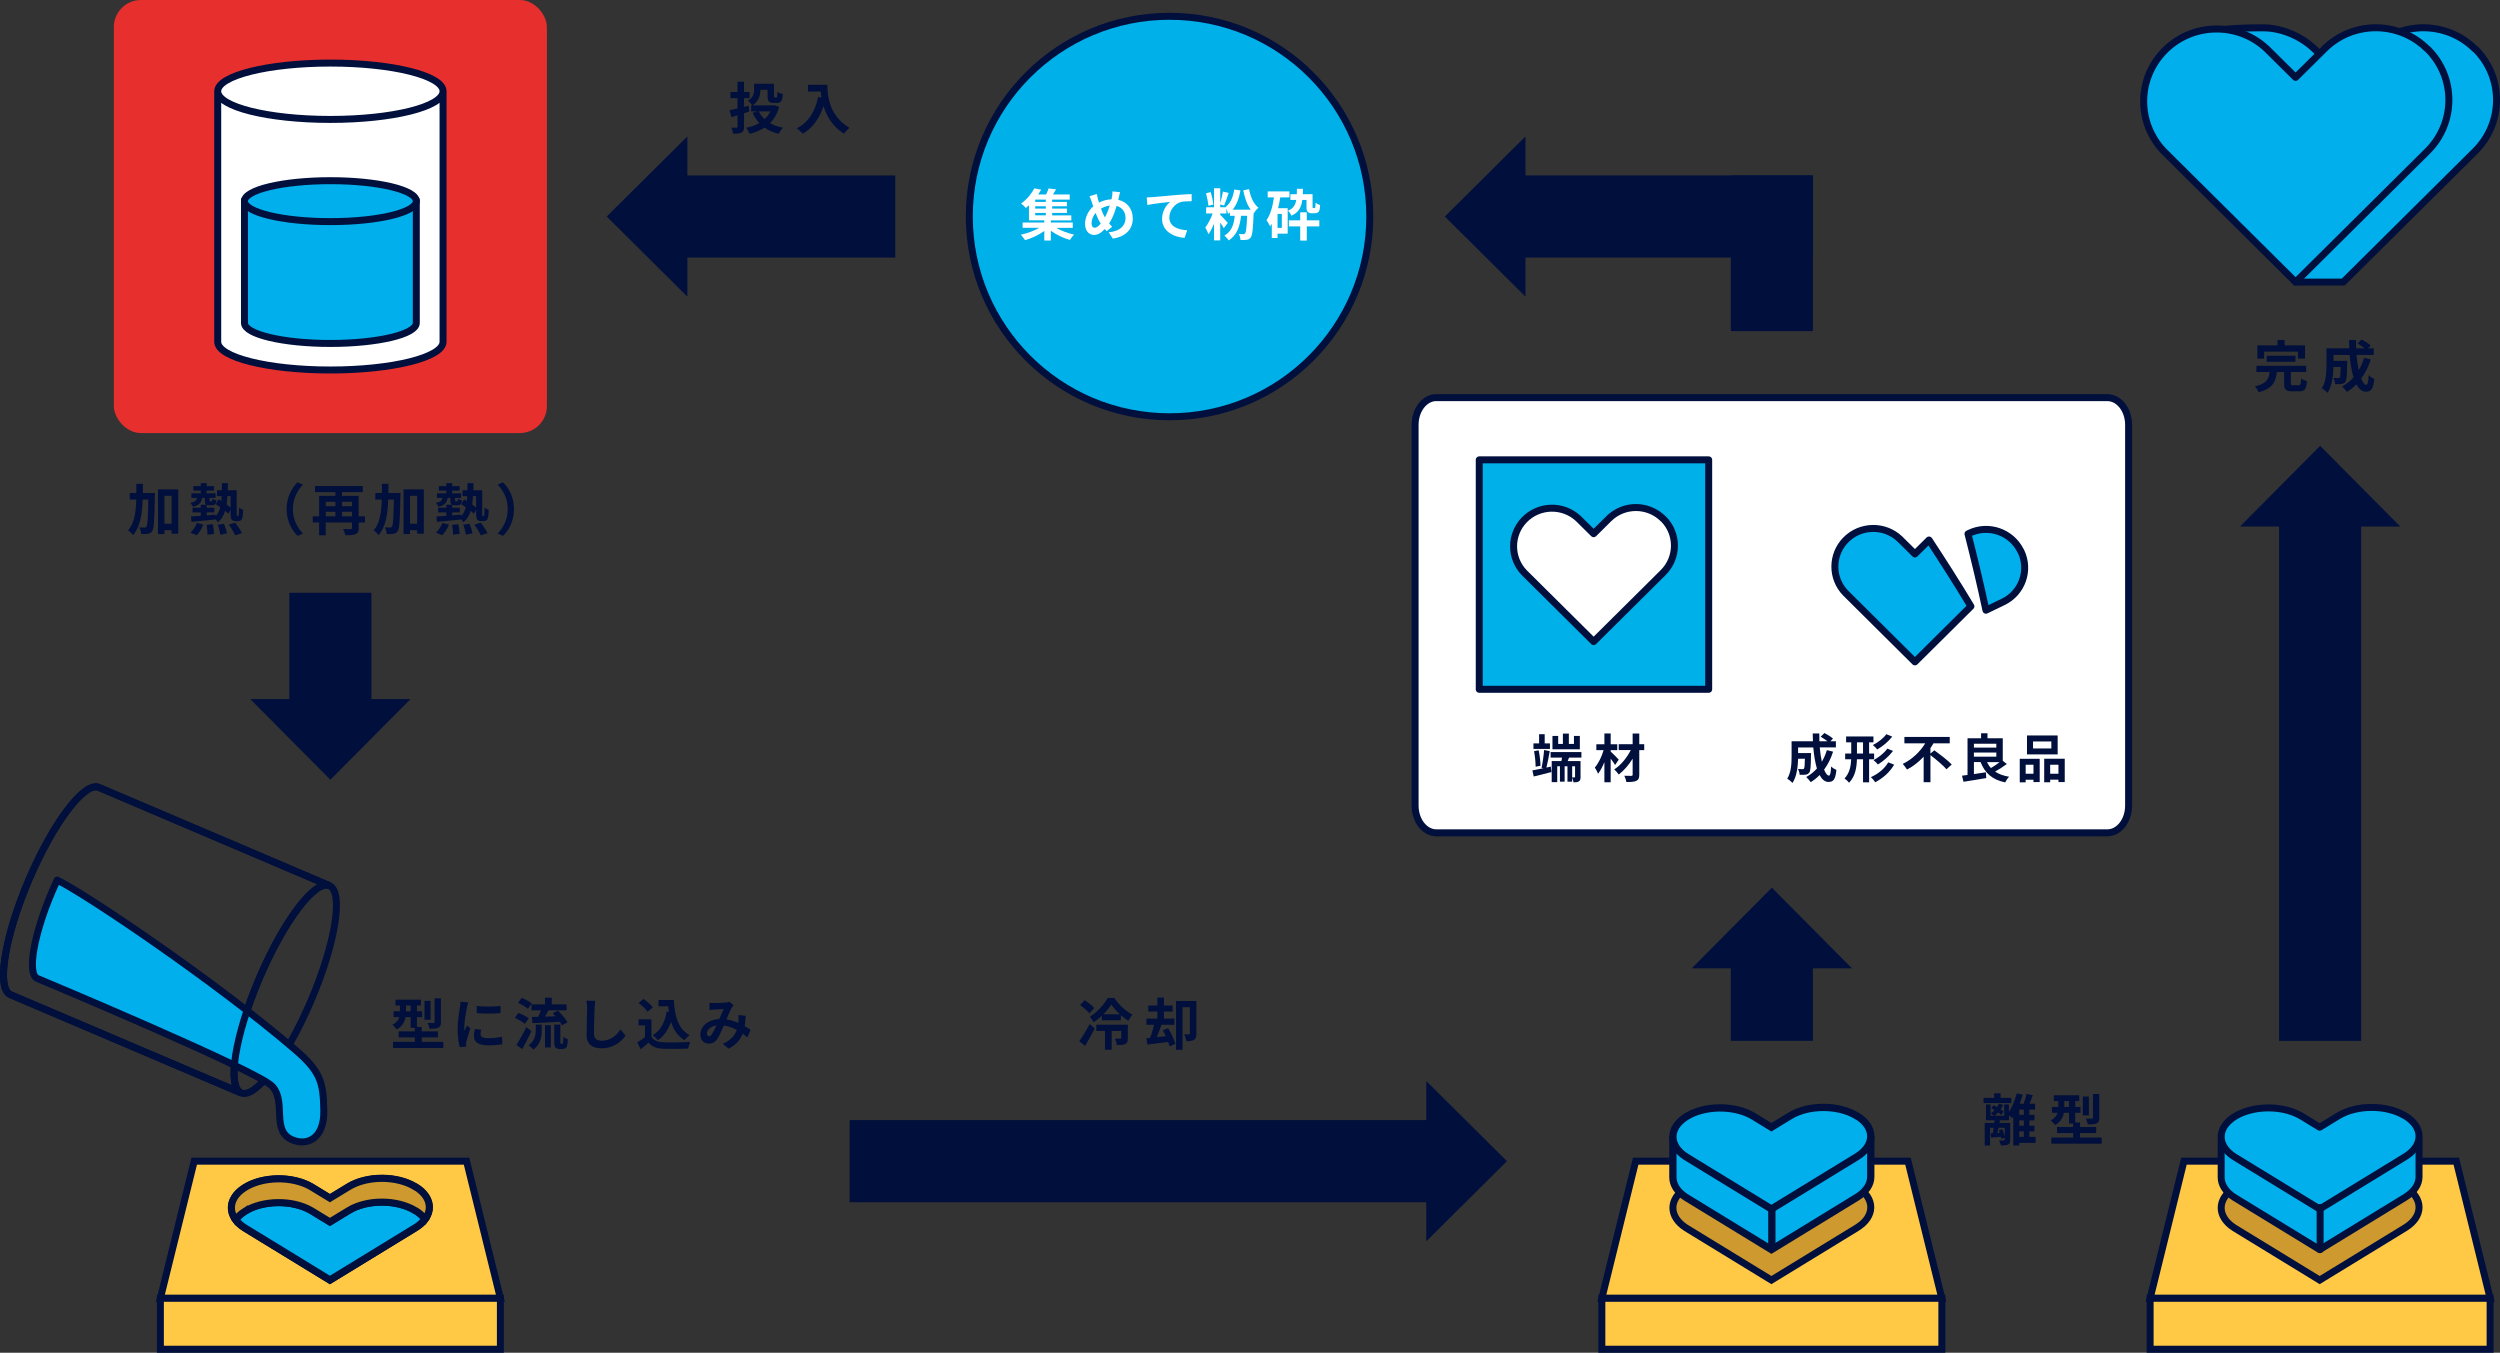<?xml version="1.0" encoding="UTF-8"?>
<svg id="_レイヤー_2" data-name="レイヤー 2" xmlns="http://www.w3.org/2000/svg" viewBox="0 0 716.75 387.82">
  <rect x="0" y="0" width="716.75" height="387.82" fill="#333333" stroke="none"/>
  <defs>
    <style>
      .cls-1 {
        fill: #e72f2e;
      }

      .cls-2, .cls-3, .cls-4, .cls-5 {
        fill: #fff;
      }

      .cls-6, .cls-7, .cls-8, .cls-3, .cls-9, .cls-10, .cls-4, .cls-11, .cls-5, .cls-12 {
        stroke: #000f3c;
      }

      .cls-6, .cls-7, .cls-10 {
        fill: #00afec;
      }

      .cls-6, .cls-8, .cls-3, .cls-9, .cls-10, .cls-4, .cls-11, .cls-5, .cls-12 {
        stroke-width: 2px;
      }

      .cls-6, .cls-8, .cls-10, .cls-4, .cls-5 {
        stroke-linecap: round;
        stroke-linejoin: round;
      }

      .cls-6, .cls-5 {
        fill-rule: evenodd;
      }

      .cls-7 {
        stroke-width: 2.09px;
      }

      .cls-7, .cls-3, .cls-9, .cls-11, .cls-12 {
        stroke-miterlimit: 10;
      }

      .cls-8 {
        fill: #00b0e9;
      }

      .cls-13 {
        fill: #000f3c;
      }

      .cls-9 {
        fill: #ce992e;
      }

      .cls-11 {
        fill: #ffc945;
      }

      .cls-12 {
        fill: none;
      }
    </style>
  </defs>
  <g id="_レイヤー_2-2" data-name="レイヤー 2">
    <g>
      <path class="cls-12" d="M69.12,313.34c-4.1-1.75-1.76-16.47,5.23-32.88,6.99-16.41,15.99-28.3,20.09-26.55,4.1,1.75,1.76,16.47-5.23,32.88-6.99,16.41-15.99,28.3-20.09,26.55L3.02,285.18c-4.1-1.75-1.76-16.47,5.23-32.88,6.99-16.41,15.99-28.3,20.09-26.55l66.1,28.16"/>
      <polygon class="cls-11" points="143.46 372.22 45.98 372.22 55.68 332.91 133.76 332.91 143.46 372.22"/>
      <rect class="cls-11" x="45.98" y="372.22" width="97.48" height="14.6"/>
      <polygon class="cls-11" points="556.72 372.22 459.25 372.22 468.95 332.91 547.02 332.91 556.72 372.22"/>
      <rect class="cls-11" x="459.25" y="372.22" width="97.48" height="14.6"/>
      <polygon class="cls-11" points="713.92 372.22 616.44 372.22 626.14 332.91 704.22 332.91 713.92 372.22"/>
      <rect class="cls-11" x="616.44" y="372.22" width="97.48" height="14.6"/>
      <circle class="cls-8" cx="335.31" cy="62.08" r="57.41"/>
      <g id="icon_data" data-name="icon data">
        <path class="cls-9" d="M532.35,340.3c-5.27-3.24-13.84-3.25-19.13-.02-.01,0-.02,.01-.03,.02l-5.33,3.25-5.33-3.25c-5.41-3.16-13.99-3.04-19.16,.27-5,3.2-5,8.24,0,11.45l24.49,14.98,19.16-11.72h0l5.33-3.26c5.3-3.23,5.35-8.47,.07-11.71-.01,0-.03-.02-.07-.01Z"/>
      </g>
      <g>
        <path class="cls-13" d="M127.1,298.71v1.76h-14.42v-1.76h6.26v-1.28h-4.64v-1.73h4.63v-1.01h-1.18v-3.07h-1.47c-.26,1.31-.93,2.62-2.51,3.51-.24-.35-.91-1.07-1.25-1.33,1.18-.61,1.71-1.38,1.95-2.18h-1.62v-1.68h1.81v-1.68h-1.26v-1.66h7.27v1.66h-1.14v1.68h1.5v1.68h-1.5v2.8h1.38v1.28h4.63v1.73h-4.63v1.28h6.21Zm-9.36-8.77v-1.68h-1.34v1.68h1.34Zm5.7,2.42h-1.74v-5.41h1.74v5.41Zm2.98,.69c0,.88-.16,1.33-.77,1.6-.58,.26-1.39,.3-2.51,.3-.08-.5-.34-1.22-.56-1.68,.72,.03,1.49,.03,1.73,.02,.22-.02,.3-.06,.3-.27v-6.8h1.81v6.83Z"/>
        <path class="cls-13" d="M134.25,287.37c-.13,.32-.32,1.12-.38,1.41-.22,1.06-.77,4.23-.77,5.81,0,.3,.02,.69,.06,1.02,.22-.56,.48-1.09,.7-1.6l.99,.77c-.45,1.33-.98,3.04-1.14,3.89-.05,.22-.1,.58-.1,.74,.02,.18,.02,.43,.03,.66l-1.82,.13c-.32-1.1-.62-3.04-.62-5.19,0-2.39,.48-5.06,.66-6.27,.06-.45,.16-1.06,.16-1.55l2.23,.19Zm3.71,7.83c-.13,.51-.19,.9-.19,1.33,0,.7,.61,1.12,2.21,1.12,1.42,0,2.59-.13,3.97-.42l.05,2.15c-1.02,.19-2.31,.32-4.1,.32-2.74,0-4.03-.99-4.03-2.61,0-.66,.11-1.33,.27-2.06l1.82,.18Zm5.54-6.79v2.05c-1.95,.18-4.82,.18-6.8,0l-.02-2.05c1.95,.27,5.11,.21,6.82,0Z"/>
        <path class="cls-13" d="M150.49,293.52c-.61-.54-1.87-1.25-2.88-1.68l1.01-1.42c.99,.35,2.32,.98,2.96,1.52l-1.09,1.58Zm1.87,2.13c-.8,1.7-1.74,3.54-2.64,5.11l-1.67-1.18c.8-1.22,1.95-3.23,2.87-5.11l1.44,1.18Zm-1.01-6.4c-.58-.56-1.83-1.3-2.83-1.73l1.04-1.42c.98,.38,2.26,1.06,2.9,1.58l-1.1,1.57Zm2.26,4.5h1.71v1.55c0,1.78-.27,4.02-2.42,5.63-.27-.4-.91-.98-1.34-1.25,1.84-1.31,2.05-3.07,2.05-4.45v-1.49Zm2.64-5.79v-1.9h1.94v1.9h4.26v1.7h-5.19c-.34,.62-.69,1.25-1.01,1.81,.96-.02,2-.05,3.03-.1-.27-.29-.54-.59-.8-.85l1.47-.78c1.04,.99,2.24,2.37,2.75,3.36l-1.6,.86c-.13-.3-.34-.66-.59-1.02-2.8,.18-5.73,.3-7.84,.4l-.19-1.78c.54-.02,1.15-.02,1.82-.03,.27-.58,.58-1.25,.8-1.87h-2.72v-1.7h3.87Zm0,5.94h1.67v6.4h-1.67v-6.4Zm4.87,5.35c.08,0,.16-.02,.21-.06,.06-.03,.1-.16,.13-.42,.02-.24,.03-.8,.05-1.52,.32,.27,.85,.56,1.28,.7-.03,.72-.1,1.54-.19,1.87-.11,.35-.27,.56-.53,.72-.21,.13-.59,.21-.88,.21h-.82c-.38,0-.82-.13-1.09-.4-.26-.26-.37-.61-.37-1.68v-4.91h1.74v4.96c0,.24,0,.38,.03,.45,.03,.05,.11,.08,.18,.08h.26Z"/>
        <path class="cls-13" d="M170.68,286.94c-.11,.67-.19,1.47-.21,2.11-.08,1.7-.19,5.25-.19,7.22,0,1.6,.96,2.11,2.18,2.11,2.62,0,4.29-1.5,5.43-3.23l1.44,1.78c-1.02,1.5-3.27,3.62-6.88,3.62-2.59,0-4.27-1.14-4.27-3.84,0-2.13,.16-6.29,.16-7.65,0-.75-.06-1.52-.21-2.15l2.56,.03Z"/>
        <path class="cls-13" d="M186.76,297.27c.66,1.07,1.86,1.5,3.52,1.57,1.87,.08,5.47,.03,7.6-.13-.21,.45-.5,1.38-.59,1.92-1.92,.1-5.14,.13-7.04,.05-1.97-.08-3.28-.53-4.32-1.78-.7,.62-1.41,1.25-2.27,1.92l-.93-1.98c.67-.4,1.47-.93,2.18-1.47v-3.38h-1.84v-1.75h3.7v5.03Zm-1.1-7.19c-.5-.77-1.63-1.82-2.58-2.53l1.41-1.15c.96,.67,2.13,1.66,2.67,2.42l-1.5,1.26Zm6.1,.03c-.06-.53-.13-1.07-.18-1.62h-2.79v-1.79h4.4c.24,4.53,1.2,8.39,4.53,10.05-.45,.32-1.14,.99-1.49,1.46-1.97-1.17-3.14-3.01-3.84-5.25-.8,2.29-2.02,4.05-3.76,5.27-.29-.37-1.02-1.1-1.47-1.44,2.24-1.33,3.47-3.71,3.97-6.77l.62,.1Z"/>
        <path class="cls-13" d="M214.29,297.46c-.42-.37-.88-.75-1.36-1.1-.71,1.79-1.91,3.19-4.02,4.29l-1.7-1.38c2.4-1.02,3.51-2.54,4.03-3.99-1.12-.61-2.37-1.09-3.71-1.28-.59,1.36-1.28,2.93-1.84,3.81-.62,.96-1.38,1.39-2.46,1.39-1.39,0-2.43-.96-2.43-2.56,0-2.45,2.23-4.34,5.41-4.48,.45-1.02,.9-2.1,1.26-2.85-.62,.02-1.98,.06-2.71,.11-.34,.02-.9,.08-1.3,.14l-.08-2.05c.42,.05,.96,.06,1.31,.06,.9,0,2.59-.06,3.33-.13,.38-.03,.8-.13,1.07-.24l1.26,.99c-.22,.24-.4,.45-.53,.67-.42,.67-.99,2.05-1.55,3.39,1.23,.19,2.39,.58,3.41,1.02,.02-.19,.03-.37,.05-.54,.03-.61,.05-1.22-.02-1.73l2.08,.24c-.06,1.06-.14,2.05-.3,2.94,.66,.37,1.23,.75,1.7,1.06l-.91,2.19Zm-8.9-3.47c-1.76,.27-2.72,1.34-2.72,2.34,0,.45,.27,.75,.59,.75s.54-.14,.83-.54c.4-.59,.85-1.57,1.3-2.54Z"/>
      </g>
      <g>
        <path class="cls-13" d="M576.66,316.25h-7.97v-1.5h3.04v-1.3h1.84v1.3h3.09v1.5Zm6.96,11.41h-4.71v.75h-1.71v-8.28c-.1,.16-.21,.3-.3,.45-.21-.21-.58-.54-.93-.83v1.42h-2.58l-.13,.77h3.07v4.85c0,.72-.13,1.1-.64,1.36-.46,.22-1.14,.24-2.06,.24-.06-.43-.29-1.02-.48-1.42,.56,.03,1.17,.02,1.34,.02,.19,0,.26-.05,.26-.21v-.59l-.99,.3c-.02-.16-.05-.35-.1-.56-.99,.08-1.94,.16-2.82,.21l-.13-1.23,.59-.03c.11-.46,.19-1.01,.29-1.55h-1.04v5.09h-1.54v-6.47h2.75c.03-.27,.06-.53,.1-.77h-2.48v-4.53h1.31v3.23h.99c-.26-.21-.66-.51-.91-.69,.38-.27,.75-.59,1.07-.94-.32-.21-.66-.4-.96-.58l.74-.83c.29,.16,.61,.34,.93,.53,.19-.3,.37-.61,.51-.93l1.22,.29c-.19,.45-.43,.88-.7,1.28,.35,.24,.67,.48,.9,.69l-.77,.94c-.21-.21-.51-.46-.85-.7-.3,.35-.64,.67-.98,.94h2.72v-3.23h1.36v2.13c.96-1.42,1.75-3.39,2.24-5.31l1.7,.38c-.24,.86-.53,1.74-.86,2.58h1.15c.32-.86,.64-1.97,.82-2.82l1.79,.4c-.3,.82-.62,1.68-.93,2.42h1.58v1.7h-1.63v1.49h1.46v1.6h-1.46v1.54h1.46v1.6h-1.46v1.58h1.79v1.73Zm-10.64-4.34c-.1,.53-.21,1.04-.32,1.49l.69-.03c-.08-.27-.18-.53-.27-.77l.99-.26c.29,.67,.56,1.5,.69,2.13v-2.56h-1.78Zm7.25-5.2h-1.31v1.49h1.31v-1.49Zm0,3.09h-1.31v1.54h1.31v-1.54Zm-1.31,4.72h1.31v-1.58h-1.31v1.58Z"/>
        <path class="cls-13" d="M602.54,326.13v1.76h-14.42v-1.76h6.26v-1.28h-4.64v-1.73h4.63v-1.01h-1.18v-3.07h-1.47c-.26,1.31-.93,2.62-2.51,3.51-.24-.35-.91-1.07-1.25-1.33,1.18-.61,1.71-1.38,1.95-2.18h-1.62v-1.68h1.81v-1.68h-1.26v-1.66h7.27v1.66h-1.14v1.68h1.5v1.68h-1.5v2.8h1.38v1.28h4.63v1.73h-4.63v1.28h6.21Zm-9.36-8.77v-1.68h-1.34v1.68h1.34Zm5.7,2.42h-1.74v-5.41h1.74v5.41Zm2.98,.69c0,.88-.16,1.33-.77,1.6-.58,.26-1.39,.3-2.51,.3-.08-.5-.34-1.22-.56-1.68,.72,.03,1.49,.03,1.73,.02,.22-.02,.3-.06,.3-.27v-6.8h1.81v6.83Z"/>
      </g>
      <g>
        <path class="cls-13" d="M659.04,110.46c.53,0,.61-.27,.67-1.92,.38,.29,1.22,.59,1.71,.72-.21,2.32-.69,2.93-2.21,2.93h-2.05c-1.86,0-2.3-.54-2.3-2.27v-3.25h-2.08c-.32,2.75-1.2,4.74-5.22,5.79-.19-.5-.69-1.28-1.1-1.7,3.42-.74,4-2.11,4.24-4.1h-3.79v-1.79h14.26v1.79h-4.39v3.22c0,.51,.1,.58,.67,.58h1.58Zm-9.91-7.65h-1.94v-3.78h5.78v-1.54h2.02v1.54h5.87v3.78h-2.03v-2h-9.7v2Zm.74,.91v-1.73h8.24v1.73h-8.24Z"/>
        <path class="cls-13" d="M679.7,103.05c-.66,2.08-1.6,3.94-2.75,5.49,.46,1.15,.98,1.82,1.49,1.82,.38,0,.58-.8,.66-2.8,.43,.45,1.1,.86,1.62,1.07-.3,2.96-.94,3.67-2.43,3.67-1.12,0-2-.8-2.71-2.11-.82,.85-1.71,1.57-2.71,2.18-.29-.42-.98-1.2-1.38-1.57,1.23-.67,2.34-1.55,3.26-2.59-.54-1.81-.9-4.05-1.1-6.45h-4.64v1.71h3.95s-.02,.5-.02,.72c-.05,3.36-.14,4.79-.51,5.25-.3,.42-.62,.56-1.1,.64-.42,.06-1.1,.06-1.84,.05-.03-.56-.24-1.3-.53-1.78,.58,.05,1.12,.06,1.38,.06,.22,0,.35-.03,.48-.19,.16-.22,.22-.99,.27-3.01h-2.08c-.06,2.34-.4,5.46-1.71,7.41-.34-.37-1.18-1.07-1.62-1.3,1.22-1.92,1.33-4.71,1.33-6.79v-4.67h6.53c-.03-.78-.06-1.57-.06-2.37h2c-.02,.8,0,1.58,.03,2.37h2.45c-.59-.48-1.39-.99-2.05-1.39l1.15-1.14c.88,.45,2.05,1.18,2.61,1.71l-.77,.82h1.66v1.89h-4.95c.14,1.6,.37,3.1,.64,4.39,.62-1.07,1.15-2.26,1.54-3.55l1.9,.46Z"/>
      </g>
      <rect class="cls-1" x="32.64" width="124.16" height="124.16" rx="7.76" ry="7.76"/>
      <g>
        <path class="cls-13" d="M213.31,32.45v3.84c0,.94-.18,1.41-.69,1.7-.54,.29-1.31,.34-2.43,.34-.06-.48-.3-1.25-.53-1.74,.61,.03,1.28,.03,1.49,.03,.21-.02,.29-.08,.29-.3v-3.27c-.61,.19-1.2,.37-1.75,.53l-.51-1.98c.62-.11,1.39-.29,2.26-.5v-2.96h-2.02v-1.76h2.02v-2.95h1.87v2.95h1.58v1.76h-1.58v2.5l1.33-.32,.19,1.65-1.52,.5Zm10.07-1.79c-.54,1.94-1.42,3.46-2.61,4.63,1.06,.61,2.3,1.06,3.71,1.33-.43,.42-.96,1.22-1.25,1.73-1.57-.37-2.91-.98-4.03-1.78-1.25,.82-2.69,1.41-4.29,1.81-.19-.51-.62-1.31-.98-1.74,1.39-.27,2.67-.72,3.76-1.38-.77-.82-1.39-1.79-1.92-2.9l1.34-.42h-1.75v-1.71h.32c-.22-.38-.9-1.1-1.25-1.38,1.58-.91,1.78-2.16,1.78-3.22v-1.63h5.67v3.47c0,.43,.05,.48,.24,.48h.45c.24,0,.29-.22,.32-1.62,.35,.27,1.07,.56,1.55,.67-.16,1.97-.56,2.51-1.66,2.51h-1.01c-1.31,0-1.71-.46-1.71-2.03v-1.73h-2.05c-.02,1.5-.46,3.31-2.27,4.47h6.03l.35-.06,1.25,.5Zm-5.84,1.28c.42,.83,.98,1.57,1.66,2.21,.69-.62,1.25-1.36,1.67-2.21h-3.33Z"/>
        <path class="cls-13" d="M237.21,24.3c0,3.03,.43,8.87,6.32,12.34-.42,.34-1.2,1.17-1.54,1.67-3.31-2-5.01-5.03-5.89-7.89-1.2,3.59-3.12,6.24-5.91,7.91-.35-.4-1.25-1.18-1.74-1.55,3.33-1.68,5.23-4.77,6.11-8.98l.98,.18c-.11-.61-.18-1.18-.22-1.73h-3.65v-1.94h5.54Z"/>
      </g>
      <g>
        <path class="cls-2" d="M302.82,65.33c1.44,.83,3.36,1.55,5.12,1.94-.4,.37-.93,1.07-1.18,1.52-1.87-.51-3.91-1.47-5.49-2.63v2.8h-1.87v-2.74c-1.58,1.15-3.65,2.13-5.52,2.64-.29-.46-.82-1.17-1.22-1.57,1.83-.38,3.81-1.12,5.3-1.97h-4.77v-1.52h6.21v-.62h-4.4v-4.32c-.29,.27-.59,.53-.91,.78-.3-.43-.93-1.01-1.34-1.28,1.78-1.28,3.07-2.96,3.79-4.35l1.97,.37c-.26,.46-.54,.91-.86,1.38h2.27c.29-.58,.54-1.22,.7-1.73l2.15,.26c-.27,.51-.58,1.02-.87,1.47h4.79v1.47h-5.03v.66h4.24v1.25h-4.24v.67h4.26v1.25h-4.26v.69h5.49v1.44h-5.88v.62h6.29v1.52h-4.74Zm-2.99-8.1h-3.03v.66h3.03v-.66Zm0,1.9h-3.03v.67h3.03v-.67Zm-3.03,2.61h3.03v-.69h-3.03v.69Z"/>
        <path class="cls-2" d="M320.61,57.29c2.48,.56,4.16,2.56,4.16,5.35,0,3.36-2.4,5.28-5.71,5.78l-1.22-1.82c3.49-.3,4.85-2.08,4.85-4.07,0-1.76-.96-3.06-2.56-3.49-.54,1.84-1.23,3.67-2.14,5.04,.29,.34,.58,.66,.86,.94l-1.58,1.26c-.19-.21-.38-.42-.54-.62-1.07,1.15-1.95,1.7-3.12,1.7-1.31,0-2.53-1.12-2.53-3.17,0-1.82,.91-3.75,2.34-5.01-.14-.42-.29-.85-.42-1.28-.18-.58-.37-1.07-.64-1.65l2.08-.64c.1,.51,.22,1.04,.35,1.5,.08,.3,.18,.64,.29,.98,1.2-.62,2.37-.9,3.58-.94,.06-.27,.11-.53,.16-.77,.08-.46,.13-1.14,.11-1.5l2.19,.21c-.13,.43-.27,1.2-.37,1.6l-.14,.61Zm-5.04,6.8c-.5-.77-1.01-1.84-1.47-3.04-.74,.88-1.15,2-1.15,2.98,0,.77,.32,1.26,.9,1.26s1.15-.48,1.73-1.2Zm.08-4.27c.35,.98,.75,1.89,1.12,2.51,.56-1.01,1.04-2.23,1.41-3.39-.96,.11-1.79,.43-2.53,.88Z"/>
        <path class="cls-2" d="M330.33,56.52c1.31-.13,3.94-.35,6.83-.61,1.63-.13,3.38-.22,4.48-.27l.02,2.05c-.85,0-2.21,.02-3.06,.21-1.91,.51-3.35,2.56-3.35,4.43,0,2.61,2.45,3.54,5.12,3.68l-.74,2.19c-3.33-.22-6.47-2.02-6.47-5.44,0-2.29,1.28-4.08,2.34-4.88-1.36,.14-4.71,.5-6.55,.9l-.19-2.18c.62-.02,1.23-.05,1.55-.08Z"/>
        <path class="cls-2" d="M358.11,54.23c.51,2.51,1.25,4.08,2.69,5.36-.5,.4-1.04,1.02-1.3,1.55l-.08-.08c-.16,4.63-.37,6.42-.83,7.01-.32,.45-.67,.61-1.15,.67-.42,.08-1.07,.1-1.79,.06-.03-.51-.22-1.25-.48-1.73,.54,.06,1.04,.06,1.3,.06,.24,0,.35-.05,.51-.24,.26-.34,.43-1.63,.58-5.03h-1.74c-.37,3.31-1.31,5.6-3.52,7.06-.22-.35-.88-1.06-1.26-1.38,1.94-1.09,2.72-3.01,2.96-5.68h-1.38v-.98c-.18,.14-.35,.3-.56,.45-.05-.35-.24-1.02-.45-1.55v1.42h-1.78v.37c.59,.56,1.87,1.98,2.18,2.34l-1.15,1.52c-.21-.42-.61-1.04-1.02-1.65v5.15h-1.78v-4.77c-.48,1.15-1.01,2.24-1.6,2.99-.18-.58-.61-1.42-.91-1.95,.82-.96,1.6-2.58,2.11-4h-1.86v-1.78h2.26v-5.44h1.78v4.26c.3-.98,.62-2.34,.78-3.31l1.65,.37c-.43,1.25-.91,2.72-1.31,3.62l-1.12-.29v.8h1.63l-.06-.11c1.39-1.07,2.13-2.85,2.45-4.99l1.78,.26c-.38,2.18-1.04,4.08-2.24,5.52h5.2c-1.1-1.46-1.68-3.17-2.16-5.55l1.7-.34Zm-11.64,4.77c-.1-.99-.4-2.48-.7-3.6l1.34-.32c.34,1.12,.66,2.59,.78,3.55l-1.42,.37Z"/>
        <path class="cls-2" d="M367.05,56.59c-.16,1.07-.37,2.11-.62,3.11h2.75v7.3h-2.91v1.23h-1.65v-4.03c-.16,.24-.32,.46-.48,.69-.18-.43-.71-1.34-1.04-1.76,1.14-1.57,1.78-3.95,2.13-6.53h-1.78v-1.73h6.23v1.73h-2.62Zm.45,4.75h-1.23v3.99h1.23v-3.99Zm9.27-1.68c.08,0,.16-.02,.21-.05,.06-.03,.11-.13,.14-.32,.02-.19,.03-.62,.05-1.18,.3,.27,.88,.58,1.31,.7-.03,.61-.11,1.28-.22,1.55-.11,.27-.29,.48-.53,.61-.22,.11-.58,.18-.86,.18h-.83c-.38,0-.83-.13-1.1-.38-.26-.27-.37-.61-.37-1.62v-1.82h-1.2c-.3,2.18-1.07,3.6-3.12,4.51-.18-.45-.62-1.1-.99-1.42,1.5-.66,2.11-1.6,2.37-3.09h-1.67v-1.65h1.83c.02-.48,.03-.99,.03-1.55h1.74c-.02,.54-.03,1.07-.05,1.55h2.8v3.44c0,.27,0,.42,.03,.46,.03,.06,.1,.08,.16,.08h.27Zm-2.11,3.51h3.59v1.73h-3.59v4.08h-1.89v-4.08h-3.25v-1.73h3.25v-2.29h1.89v2.29Z"/>
      </g>
      <g>
        <path class="cls-13" d="M44.42,141.36s0,.62-.02,.86c-.14,6.82-.26,9.27-.75,10-.37,.54-.7,.7-1.23,.82-.46,.1-1.18,.1-1.94,.06-.03-.53-.21-1.36-.54-1.9,.64,.05,1.22,.06,1.52,.06,.24,0,.38-.06,.54-.29,.3-.43,.43-2.42,.53-7.76h-1.62c-.16,4.27-.72,7.86-2.79,10.23-.29-.46-.91-1.1-1.39-1.39,1.79-2.03,2.22-5.09,2.34-8.84h-1.86v-1.86h1.87c.02-.85,.02-1.73,.02-2.64h1.87c0,.9,0,1.78-.02,2.64h3.46Zm6.69-1.04v12.68h-1.91v-.99h-2.06v1.1h-1.84v-12.79h5.81Zm-1.91,9.84v-8.02h-2.06v8.02h2.06Z"/>
        <path class="cls-13" d="M68.2,147.9c.06,0,.13-.02,.18-.08,.05-.06,.08-.19,.1-.5,.03-.3,.05-.94,.05-1.78,.3,.26,.77,.5,1.17,.64-.02,.8-.08,1.79-.18,2.16-.08,.38-.24,.64-.45,.82-.21,.18-.54,.24-.85,.24h-.71c-.37,0-.77-.11-1.04-.38-.24-.29-.35-.62-.35-1.79v-1.17l-.64,1.26c-.24-.26-.56-.56-.93-.86-.4,1.33-1.06,2.42-2.06,3.27-.14-.24-.4-.56-.67-.83v.03c-2.48,.26-5.07,.51-6.95,.69l-.11-1.55c.78-.05,1.75-.11,2.8-.19v-.98h-2.35v-1.33h2.35v-.86h1.58c-.34-.19-.42-.59-.42-1.3v-.66h-.8c-.19,1.31-.77,2.11-2.62,2.54-.11-.34-.46-.86-.75-1.12,1.34-.24,1.78-.67,1.92-1.42h-1.6v-1.31h2.69v-.78h-2.13v-1.28h2.13v-.86h1.68v.86h2.13v1.28h-2.13v.78h2.58v1.31h-1.76v.66c0,.29,.03,.32,.21,.32h.37c.19,0,.24-.08,.27-.74,.24,.19,.78,.37,1.14,.45-.11,1.15-.46,1.42-1.22,1.42h-.8c-.34,0-.59-.03-.78-.11v.82h2.18v1.33h-2.18v.85c.85-.08,1.71-.14,2.56-.22v.5c.66-.72,1.07-1.58,1.33-2.62-.43-.3-.88-.61-1.28-.85l.77-1.41c.26,.14,.53,.3,.82,.48,.05-.45,.08-.91,.1-1.39h-1.34v-1.68h1.39c.02-.66,.03-1.33,.03-2.05h1.71c-.02,.7-.02,1.39-.03,2.05h2.54v6.66c0,.35,0,.56,.03,.62s.08,.08,.14,.08h.19Zm-13.61,4.82c.7-.62,1.44-1.73,1.86-2.8l1.84,.48c-.4,1.09-1.14,2.29-1.89,3.04l-1.81-.72Zm6.42-2.43c.19,.9,.35,2.08,.37,2.77l-1.89,.24c0-.7-.1-1.92-.26-2.83l1.78-.18Zm3.2-.13c.37,.88,.74,2.03,.86,2.75l-1.9,.37c-.1-.72-.4-1.94-.75-2.83l1.79-.29Zm.99-7.94c-.05,.86-.11,1.67-.24,2.4,.45,.32,.85,.64,1.15,.91v-3.31h-.91Zm2.24,7.64c.67,.91,1.55,2.15,1.95,2.98l-1.95,.62c-.34-.78-1.15-2.11-1.84-3.04l1.84-.56Z"/>
        <path class="cls-13" d="M82.18,145.96c0-3.43,1.42-5.99,3.15-7.68l1.52,.67c-1.6,1.73-2.87,3.94-2.87,7.01s1.26,5.28,2.87,7.01l-1.52,.67c-1.73-1.7-3.15-4.26-3.15-7.68Z"/>
        <path class="cls-13" d="M104.66,149.79h-1.82v1.58c0,.96-.21,1.47-.88,1.76-.64,.3-1.6,.32-2.95,.32-.1-.51-.38-1.31-.66-1.79,.88,.05,1.91,.03,2.19,.03s.38-.08,.38-.35v-1.55h-7.54v3.67h-1.89v-3.67h-1.82v-1.76h1.82v-5.87h4.66v-1.06h-5.83v-1.75h13.69v1.75h-5.96v1.06h4.77v5.87h1.82v1.76Zm-11.27-5.92v1.25h2.77v-1.25h-2.77Zm0,4.16h2.77v-1.3h-2.77v1.3Zm4.67-4.16v1.25h2.87v-1.25h-2.87Zm2.87,4.16v-1.3h-2.87v1.3h2.87Z"/>
        <path class="cls-13" d="M114.82,141.36s0,.62-.02,.86c-.14,6.82-.26,9.27-.75,10-.37,.54-.7,.7-1.23,.82-.46,.1-1.18,.1-1.94,.06-.03-.53-.21-1.36-.54-1.9,.64,.05,1.22,.06,1.52,.06,.24,0,.38-.06,.54-.29,.3-.43,.43-2.42,.53-7.76h-1.62c-.16,4.27-.72,7.86-2.79,10.23-.29-.46-.91-1.1-1.39-1.39,1.79-2.03,2.22-5.09,2.34-8.84h-1.86v-1.86h1.87c.02-.85,.02-1.73,.02-2.64h1.87c0,.9,0,1.78-.02,2.64h3.46Zm6.69-1.04v12.68h-1.91v-.99h-2.06v1.1h-1.84v-12.79h5.81Zm-1.91,9.84v-8.02h-2.06v8.02h2.06Z"/>
        <path class="cls-13" d="M138.6,147.9c.06,0,.13-.02,.18-.08,.05-.06,.08-.19,.1-.5,.03-.3,.05-.94,.05-1.78,.3,.26,.77,.5,1.17,.64-.02,.8-.08,1.79-.18,2.16-.08,.38-.24,.64-.45,.82-.21,.18-.54,.24-.85,.24h-.71c-.37,0-.77-.11-1.04-.38-.24-.29-.35-.62-.35-1.79v-1.17l-.64,1.26c-.24-.26-.56-.56-.93-.86-.4,1.33-1.06,2.42-2.06,3.27-.14-.24-.4-.56-.67-.83v.03c-2.48,.26-5.07,.51-6.95,.69l-.11-1.55c.78-.05,1.75-.11,2.8-.19v-.98h-2.35v-1.33h2.35v-.86h1.58c-.34-.19-.42-.59-.42-1.3v-.66h-.8c-.19,1.31-.77,2.11-2.62,2.54-.11-.34-.46-.86-.75-1.12,1.34-.24,1.78-.67,1.92-1.42h-1.6v-1.31h2.69v-.78h-2.13v-1.28h2.13v-.86h1.68v.86h2.13v1.28h-2.13v.78h2.58v1.31h-1.76v.66c0,.29,.03,.32,.21,.32h.37c.19,0,.24-.08,.27-.74,.24,.19,.78,.37,1.14,.45-.11,1.15-.46,1.42-1.22,1.42h-.8c-.34,0-.59-.03-.78-.11v.82h2.18v1.33h-2.18v.85c.85-.08,1.71-.14,2.56-.22v.5c.66-.72,1.07-1.58,1.33-2.62-.43-.3-.88-.61-1.28-.85l.77-1.41c.26,.14,.53,.3,.82,.48,.05-.45,.08-.91,.1-1.39h-1.34v-1.68h1.39c.02-.66,.03-1.33,.03-2.05h1.71c-.02,.7-.02,1.39-.03,2.05h2.54v6.66c0,.35,0,.56,.03,.62s.08,.08,.14,.08h.19Zm-13.61,4.82c.7-.62,1.44-1.73,1.86-2.8l1.84,.48c-.4,1.09-1.14,2.29-1.89,3.04l-1.81-.72Zm6.42-2.43c.19,.9,.35,2.08,.37,2.77l-1.89,.24c0-.7-.1-1.92-.26-2.83l1.78-.18Zm3.2-.13c.37,.88,.74,2.03,.86,2.75l-1.9,.37c-.1-.72-.4-1.94-.75-2.83l1.79-.29Zm.99-7.94c-.05,.86-.11,1.67-.24,2.4,.45,.32,.85,.64,1.15,.91v-3.31h-.91Zm2.24,7.64c.67,.91,1.55,2.15,1.95,2.98l-1.95,.62c-.34-.78-1.15-2.11-1.84-3.04l1.84-.56Z"/>
        <path class="cls-13" d="M147.36,145.96c0,3.43-1.42,5.99-3.15,7.68l-1.52-.67c1.6-1.73,2.87-3.94,2.87-7.01s-1.26-5.28-2.87-7.01l1.52-.67c1.73,1.7,3.15,4.26,3.15,7.68Z"/>
      </g>
      <path class="cls-5" d="M411.82,114h192.34c3.37,0,6.11,3.49,6.11,7.8v109.17c0,4.31-2.73,7.8-6.11,7.8h-192.34c-3.37,0-6.11-3.49-6.11-7.8V121.79c0-4.31,2.73-7.8,6.11-7.8Z"/>
      <g>
        <polygon class="cls-13" points="173.95 62.08 197.07 39.11 197.07 85.05 173.95 62.08"/>
        <rect class="cls-13" x="213.7" y="30.88" width="23.54" height="62.4" transform="translate(163.39 287.55) rotate(-90)"/>
      </g>
      <g>
        <path class="cls-13" d="M309.43,298.53c.85-1.2,2.03-3.12,2.99-4.95l1.44,1.3c-.85,1.65-1.83,3.43-2.75,4.99l-1.68-1.34Zm2.9-7.99c-.53-.7-1.71-1.71-2.66-2.4l1.31-1.38c.93,.62,2.16,1.55,2.75,2.23l-1.41,1.55Zm7.11-4.43c1.34,1.94,3.3,3.84,5.22,4.77-.42,.48-.85,1.2-1.17,1.78-.7-.43-1.44-.99-2.13-1.62v1.47h-5.46v-1.28c-.72,.69-1.54,1.33-2.38,1.86-.24-.46-.69-1.2-1.06-1.62,2.14-1.26,4.19-3.62,5.12-5.36h1.86Zm3.91,11.51c0,.88-.14,1.39-.74,1.7-.59,.3-1.38,.3-2.43,.3-.05-.56-.27-1.31-.53-1.84,.66,.03,1.34,.03,1.55,.02,.21,0,.27-.05,.27-.22v-2.02h-2.75v5.39h-1.92v-5.39h-2.48v-1.76h9.03v3.83Zm-2.27-6.83c-.99-.91-1.89-1.9-2.48-2.79-.54,.86-1.31,1.86-2.24,2.79h4.72Z"/>
        <path class="cls-13" d="M334.9,294.77c.83,1.41,1.76,3.27,2.08,4.5l-1.65,.7c-.1-.37-.24-.78-.42-1.25l-5.95,.77-.27-1.84,1.06-.1c.42-1.09,.85-2.51,1.12-3.75h-2.18v-1.76h3.14v-2.03h-2.62v-1.73h2.62v-2.26h1.86v2.26h2.51v1.73h-2.51v2.03h3.01v1.76h-3.7c-.43,1.18-.91,2.48-1.36,3.55l2.59-.27c-.29-.59-.58-1.17-.86-1.7l1.54-.62Zm8.1,1.58c0,.85-.14,1.44-.69,1.78-.53,.32-1.22,.38-2.18,.38-.06-.56-.35-1.44-.61-1.97,.58,.03,1.17,.03,1.36,.02,.19,0,.26-.06,.26-.26v-7.54h-2.11v12.21h-1.86v-13.99h5.83v9.36Z"/>
      </g>
      <g>
        <polygon class="cls-13" points="432.04 332.91 408.92 355.87 408.92 309.94 432.04 332.91"/>
        <rect class="cls-13" x="315.89" y="248.84" width="23.54" height="168.13" transform="translate(660.56 5.25) rotate(90)"/>
      </g>
      <g>
        <polygon class="cls-13" points="94.72 223.55 71.75 200.43 117.69 200.43 94.72 223.55"/>
        <rect class="cls-13" x="82.95" y="169.94" width="23.54" height="33.29" transform="translate(189.44 373.18) rotate(180)"/>
      </g>
      <polygon class="cls-13" points="414.24 62.08 437.36 39.11 437.36 85.05 414.24 62.08"/>
      <rect class="cls-13" x="462.24" y="16.33" width="23.54" height="91.5" transform="translate(411.92 536.08) rotate(-90)"/>
      <rect class="cls-13" x="496.22" y="50.31" width="23.54" height="44.62"/>
      <g>
        <polygon class="cls-13" points="507.99 254.5 530.95 277.62 485.02 277.62 507.99 254.5"/>
        <rect class="cls-13" x="496.22" y="274.82" width="23.54" height="23.59"/>
      </g>
      <g>
        <polygon class="cls-13" points="665.18 127.83 688.14 150.95 642.21 150.95 665.18 127.83"/>
        <rect class="cls-13" x="653.41" y="148.15" width="23.54" height="150.27"/>
      </g>
      <rect class="cls-8" x="424.1" y="131.84" width="65.78" height="65.78"/>
      <g id="icon_data-2" data-name="icon data">
        <path class="cls-4" d="M476.81,148.72c-4.29-4.27-11.25-4.28-15.55-.03,0,0-.02,.02-.03,.03l-4.33,4.29-4.33-4.29c-4.4-4.17-11.38-4.01-15.58,.36-4.06,4.23-4.06,10.88,0,15.1l19.91,19.76,15.58-15.46h0l4.33-4.3c4.31-4.26,4.35-11.17,.05-15.45-.01-.01-.02-.02-.05-.01Z"/>
      </g>
      <g>
        <g id="icon_data-3" data-name="icon data">
          <path class="cls-10" d="M709.58,14.05c-4.07-4.05-9.4-6.08-14.74-6.09s-10.68,2-14.76,6.04c0,0-.02,.02-.03,.03s-.02,.02-.03,.03l-4.11,4.07-4.11,4.07-4.11-4.07-4.11-4.07c-4.18-3.96-9.92-6.21-15.27-6.08-28.83,0-20.06,7.26-24.04,11.4-3.85,4.01,3.98,4.53,3.98,9.69s1.93,10.32,5.78,14.32l11.09,18.74,13.03,18.74h5.86s7.8,0,7.8,0l14.78-14.67,14.78-14.67,4.11-4.08,4.11-4.08c4.09-4.04,6.15-9.34,6.17-14.64s-2-10.61-6.07-14.67c-.01-.01-.02-.02-.04-.03s-.04,0-.06,0Z"/>
        </g>
        <g id="icon_data-4" data-name="icon data">
          <path class="cls-10" d="M695.92,14.05c-8.13-8.1-21.34-8.12-29.5-.05-.02,.02-.04,.04-.05,.05l-8.22,8.14-8.22-8.14c-8.35-7.91-21.58-7.6-29.55,.68-7.71,8.02-7.71,20.63,0,28.65l37.77,37.49,29.55-29.33h0l8.22-8.16c8.18-8.08,8.25-21.18,.1-29.3-.02-.02-.04-.04-.1-.03Z"/>
        </g>
      </g>
      <g id="icon_data-5" data-name="icon data">
        <path class="cls-7" d="M119.08,340.27c-5.27-3.24-13.84-3.25-19.13-.02-.01,0-.02,.01-.03,.02l-5.33,3.25-5.33-3.25c-5.41-3.16-13.99-3.04-19.16,.27-5,3.2-5,8.24,0,11.45l24.49,14.98,19.16-11.72h0l5.33-3.26c5.3-3.23,5.35-8.47,.07-11.71-.01,0-.03-.02-.07-.01Z"/>
      </g>
      <g>
        <path class="cls-7" d="M70.1,351.99l24.49,14.98,19.16-11.72,5.33-3.26c1.21-.74,2.14-1.58,2.8-2.48-.65-.88-1.55-1.71-2.73-2.44-.01,0-.03-.02-.07-.01-5.27-3.24-13.84-3.25-19.13-.02-.01,0-.02,.01-.03,.02l-5.33,3.25-5.33-3.25c-5.41-3.16-13.99-3.04-19.16,.27-1.09,.7-1.93,1.49-2.55,2.33,.62,.84,1.45,1.63,2.55,2.33Z"/>
        <path class="cls-9" d="M70.1,347.34c5.17-3.31,13.75-3.43,19.16-.27l5.33,3.25,5.33-3.25s.02-.01,.03-.02c5.29-3.23,13.85-3.22,19.13,.02,.04,0,.05,0,.07,.01,1.18,.73,2.08,1.56,2.73,2.44,2.23-3.04,1.34-6.72-2.73-9.23-.01,0-.03-.02-.07-.01-5.27-3.24-13.84-3.25-19.13-.02-.01,0-.02,.01-.03,.02l-5.33,3.25-5.33-3.25c-5.41-3.16-13.99-3.04-19.16,.27-3.91,2.5-4.74,6.13-2.55,9.12,.62-.84,1.45-1.63,2.55-2.33Z"/>
      </g>
      <g id="icon_data-6" data-name="icon data">
        <path class="cls-10" d="M553.05,154.82l-4.04,4-4.33-4.29c-4.4-4.17-11.38-4.01-15.58,.36-4.06,4.23-4.06,10.88,0,15.1l19.91,19.77,15.58-15.46,.47-.46c-3.85-6.42-7.88-12.74-12-19.01Z"/>
        <path class="cls-10" d="M574.28,172.58c5.47-2.62,7.75-9.14,5.09-14.59,0-.01-.01-.03-.05-.03-2.66-5.44-9.24-7.72-14.69-5.1-.01,0-.02,.01-.04,.02l-.37,.18c1.85,7.28,3.6,14.57,5.15,21.89l4.9-2.37Z"/>
      </g>
      <g>
        <path class="cls-13" d="M525.55,215.5c-.62,1.95-1.5,3.69-2.58,5.15,.43,1.08,.92,1.71,1.39,1.71,.36,0,.54-.75,.62-2.62,.41,.42,1.04,.81,1.52,1-.29,2.77-.89,3.44-2.28,3.44-1.05,0-1.88-.75-2.54-1.98-.76,.79-1.6,1.47-2.54,2.04-.27-.39-.92-1.12-1.29-1.47,1.15-.63,2.19-1.45,3.06-2.43-.51-1.69-.84-3.79-1.04-6.04h-4.35v1.6h3.71s-.02,.46-.02,.67c-.04,3.15-.13,4.48-.48,4.92-.29,.39-.58,.52-1.04,.6-.39,.06-1.04,.06-1.72,.04-.03-.52-.23-1.21-.5-1.67,.54,.04,1.05,.06,1.29,.06,.21,0,.33-.03,.45-.18,.15-.21,.21-.93,.26-2.82h-1.95c-.06,2.19-.38,5.11-1.61,6.94-.31-.34-1.11-1-1.51-1.21,1.14-1.8,1.25-4.41,1.25-6.36v-4.38h6.12c-.03-.73-.06-1.47-.06-2.22h1.88c-.01,.75,0,1.48,.03,2.22h2.29c-.56-.45-1.31-.93-1.92-1.3l1.08-1.06c.82,.42,1.92,1.11,2.44,1.6l-.72,.76h1.56v1.77h-4.63c.13,1.5,.34,2.91,.6,4.11,.58-1,1.08-2.11,1.44-3.33l1.79,.44Z"/>
        <path class="cls-13" d="M535.87,217.69v6.6h-1.74v-6.6h-1.75c-.08,2.44-.48,4.88-2.25,6.72-.27-.36-.9-.96-1.3-1.23,1.44-1.53,1.81-3.48,1.91-5.49h-1.73v-1.65h1.74v-3.22h-1.47v-1.67h7.84v1.67h-1.25v3.22h1.44v1.65h-1.44Zm-1.74-1.65v-3.22h-1.74v3.22h1.74Zm8.92,3.19c-1.26,2.18-3.24,3.9-5.43,5.04-.29-.46-.79-1.08-1.25-1.46,2-.88,3.96-2.4,4.98-4.24l1.7,.66Zm-.55-8.05c-1.14,1.49-2.76,2.79-4.3,3.69-.27-.39-.8-.93-1.26-1.26,1.38-.69,3.02-1.9,3.87-3.12l1.7,.69Zm.24,4.1c-1.14,1.54-2.8,2.95-4.35,3.9-.29-.38-.79-.9-1.25-1.24,1.4-.75,3.09-2.04,3.96-3.31l1.63,.66Z"/>
        <path class="cls-13" d="M554.57,215.12c1.6,1.16,3.91,2.88,4.99,4.06l-1.51,1.37c-.93-1.11-2.97-2.82-4.59-4.06v7.77h-1.95v-7.32c-1.36,1.46-2.97,2.76-4.77,3.69-.29-.48-.84-1.21-1.23-1.62,2.73-1.28,5.07-3.6,6.46-5.9h-5.98v-1.83h13v1.83h-4.67c-.25,.46-.55,.93-.87,1.38v1.56l1.11-.93Z"/>
        <path class="cls-13" d="M575.35,219.04c-1.02,.78-2.26,1.57-3.36,2.17,1.05,.72,2.38,1.21,4.02,1.48-.39,.38-.88,1.12-1.12,1.62-3.74-.78-5.8-2.65-7.06-5.82h-1.91v3.44c1.11-.15,2.29-.33,3.43-.52l.11,1.66c-2.28,.41-4.72,.77-6.52,1.06l-.44-1.74c.48-.06,1-.12,1.59-.21v-10.51h3.88v-1.44h1.84v1.44h4.38v6.46l1.16,.9Zm-9.43-5.82v1.11h6.43v-1.11h-6.43Zm0,3.72h6.43v-1.18h-6.43v1.18Zm3.75,1.56c.3,.63,.67,1.2,1.14,1.69,.81-.48,1.73-1.09,2.47-1.69h-3.61Z"/>
        <path class="cls-13" d="M579.07,217.54h5.71v6.67h-1.79v-.67h-2.24v.75h-1.69v-6.75Zm1.69,1.71v2.58h2.24v-2.58h-2.24Zm9.17-2.96h-8.79v-5.43h8.79v5.43Zm-1.81-3.72h-5.25v2.02h5.25v-2.02Zm3.84,4.96v6.69h-1.8v-.69h-2.38v.75h-1.71v-6.75h5.9Zm-1.8,4.29v-2.58h-2.38v2.58h2.38Z"/>
      </g>
      <g>
        <path class="cls-13" d="M444.61,219.77l.18,1.58c-1.75,.46-3.61,.92-5.07,1.27l-.39-1.75c.86-.14,1.98-.38,3.18-.63l-.54-.13c.3-1.35,.61-3.52,.72-5.08l1.62,.33c-.27,1.56-.63,3.42-.96,4.71l1.26-.29Zm-.23-5.05h-4.74v-1.59h1.62v-2.64h1.6v2.64h1.51v1.59Zm-4.12,5.08c.01-1.2-.18-3.03-.45-4.44l1.32-.25c.32,1.42,.51,3.24,.53,4.44l-1.39,.26Zm9.6-2.61l-.41,1h3.69v4.54c0,.66-.07,1.05-.48,1.29-.41,.26-.9,.27-1.53,.27-.06-.4-.21-.93-.39-1.33v1.14h-1.35v-4.42h-.81v4.42h-1.35v-4.42h-.77v4.56h-1.59v-6.04h2.78c.06-.31,.13-.66,.19-1h-3.28v-1.58h8.83v1.58h-3.54Zm3.07-2.37h-7.84v-3.82h1.64v2.29h1.35v-2.97h1.71v2.97h1.46v-2.29h1.69v3.82Zm-1.36,4.86h-.83v3.19c.29,.02,.57,.02,.66,.02,.13,0,.17-.04,.17-.17v-3.04Z"/>
        <path class="cls-13" d="M463.05,219.31c-.3-.48-.78-1.17-1.27-1.81v6.78h-1.8v-5.8c-.53,1.3-1.14,2.52-1.83,3.36-.18-.56-.6-1.31-.92-1.79,1.06-1.2,2.01-3.18,2.52-4.98h-2.08v-1.69h2.31v-3.09h1.8v3.09h1.89v1.69h-1.89v.41c.6,.5,1.98,1.94,2.31,2.31l-1.04,1.53Zm8.35-4.25h-1.42v7.02c0,1.03-.22,1.5-.84,1.78-.6,.3-1.56,.35-2.85,.35-.08-.51-.34-1.31-.6-1.8,.82,.03,1.75,.03,2.01,.03,.27-.02,.38-.09,.38-.36v-4.56c-1.11,1.79-2.55,3.45-3.99,4.54-.3-.46-.83-1.09-1.29-1.47,1.86-1.17,3.66-3.36,4.74-5.54h-3.45v-1.69h3.99v-3.06h1.9v3.06h1.42v1.69Z"/>
      </g>
      <g id="icon_data-7" data-name="icon data">
        <path class="cls-7" d="M479.62,326.99v10.57c0,2.06,1.25,4.12,3.75,5.72l12.25,7.49,12.25,7.49,9.58-5.86,9.58-5.86h0l2.66-1.63,2.66-1.63c2.65-1.62,3.99-3.73,4-5.85s0-10.71,0-10.71l-56.73,.26Z"/>
      </g>
      <g id="icon_data-8" data-name="icon data">
        <path class="cls-7" d="M532.35,319.93c-5.27-3.24-13.84-3.25-19.13-.02-.01,0-.02,.01-.03,.02l-5.33,3.25-5.33-3.25c-5.41-3.16-13.99-3.04-19.16,.27-5,3.2-5,8.24,0,11.45l24.49,14.98,19.16-11.72h0l5.33-3.26c5.3-3.23,5.35-8.47,.07-11.71-.01,0-.03-.02-.07-.01Z"/>
      </g>
      <line class="cls-7" x1="507.99" y1="346.19" x2="507.99" y2="358.26"/>
      <g id="icon_data-9" data-name="icon data">
        <path class="cls-9" d="M689.54,340.3c-5.27-3.24-13.84-3.25-19.13-.02-.01,0-.02,.01-.03,.02l-5.33,3.25-5.33-3.25c-5.41-3.16-13.99-3.04-19.16,.27-5,3.2-5,8.24,0,11.45l24.49,14.98,19.16-11.72h0l5.33-3.26c5.3-3.23,5.35-8.47,.07-11.71-.01,0-.03-.02-.07-.01Z"/>
      </g>
      <g id="icon_data-10" data-name="icon data">
        <path class="cls-10" d="M636.81,326.99v10.57c0,2.06,1.25,4.12,3.75,5.72l12.25,7.49,12.25,7.49,9.58-5.86,9.58-5.86h0l2.66-1.63,2.66-1.63c2.65-1.62,3.99-3.73,4-5.85s0-10.71,0-10.71l-56.73,.26Z"/>
      </g>
      <g id="icon_data-11" data-name="icon data">
        <path class="cls-10" d="M689.54,319.93c-5.27-3.24-13.84-3.25-19.13-.02-.01,0-.02,.01-.03,.02l-5.33,3.25-5.33-3.25c-5.41-3.16-13.99-3.04-19.16,.27-5,3.2-5,8.24,0,11.45l24.49,14.98,19.16-11.72h0l5.33-3.26c5.3-3.23,5.35-8.47,.07-11.71-.01,0-.03-.02-.07-.01Z"/>
      </g>
      <line class="cls-10" x1="665.18" y1="346.19" x2="665.18" y2="358.26"/>
      <g>
        <path class="cls-3" d="M127.02,26.16c0,4.46-14.46,8.08-32.3,8.08s-32.3-3.62-32.3-8.08,14.46-8.08,32.3-8.08,32.3,3.62,32.3,8.08V98c0,4.46-14.46,8.08-32.3,8.08s-32.3-3.62-32.3-8.08V26.16"/>
        <path class="cls-6" d="M70.09,57.36c0,3.24,11.03,5.87,24.63,5.87s24.63-2.63,24.63-5.87v35.24c0,3.24-11.03,5.87-24.63,5.87s-24.63-2.63-24.63-5.87V57.36Z"/>
        <path class="cls-6" d="M70.09,57.67c0-3.24,11.03-5.87,24.63-5.87s24.63,2.63,24.63,5.87-11.03,5.87-24.63,5.87-24.63-2.63-24.63-5.87"/>
      </g>
      <path class="cls-6" d="M16.4,252.32c-.49,1.05-.97,2.13-1.45,3.24-5.33,12.51-7.23,23.69-4.25,24.96,0,0,63.22,26.44,67.36,30.93s-.42,12.75,5.75,15.35c4.2,1.77,9.17-.26,9.03-8.4-.14-8.14-.95-11.22-8.21-17.45-22.64-19.46-60-44.63-68.24-48.63Z"/>
      <path class="cls-12" d="M69.12,313.34L3.02,285.18c-4.1-1.75-1.76-16.47,5.23-32.88,6.99-16.41,15.99-28.3,20.09-26.55l66.1,28.16"/>
      <path class="cls-12" d="M69.12,313.34c-4.1-1.75-1.76-16.47,5.23-32.88,6.99-16.41,15.99-28.3,20.09-26.55"/>
    </g>
  </g>
</svg>